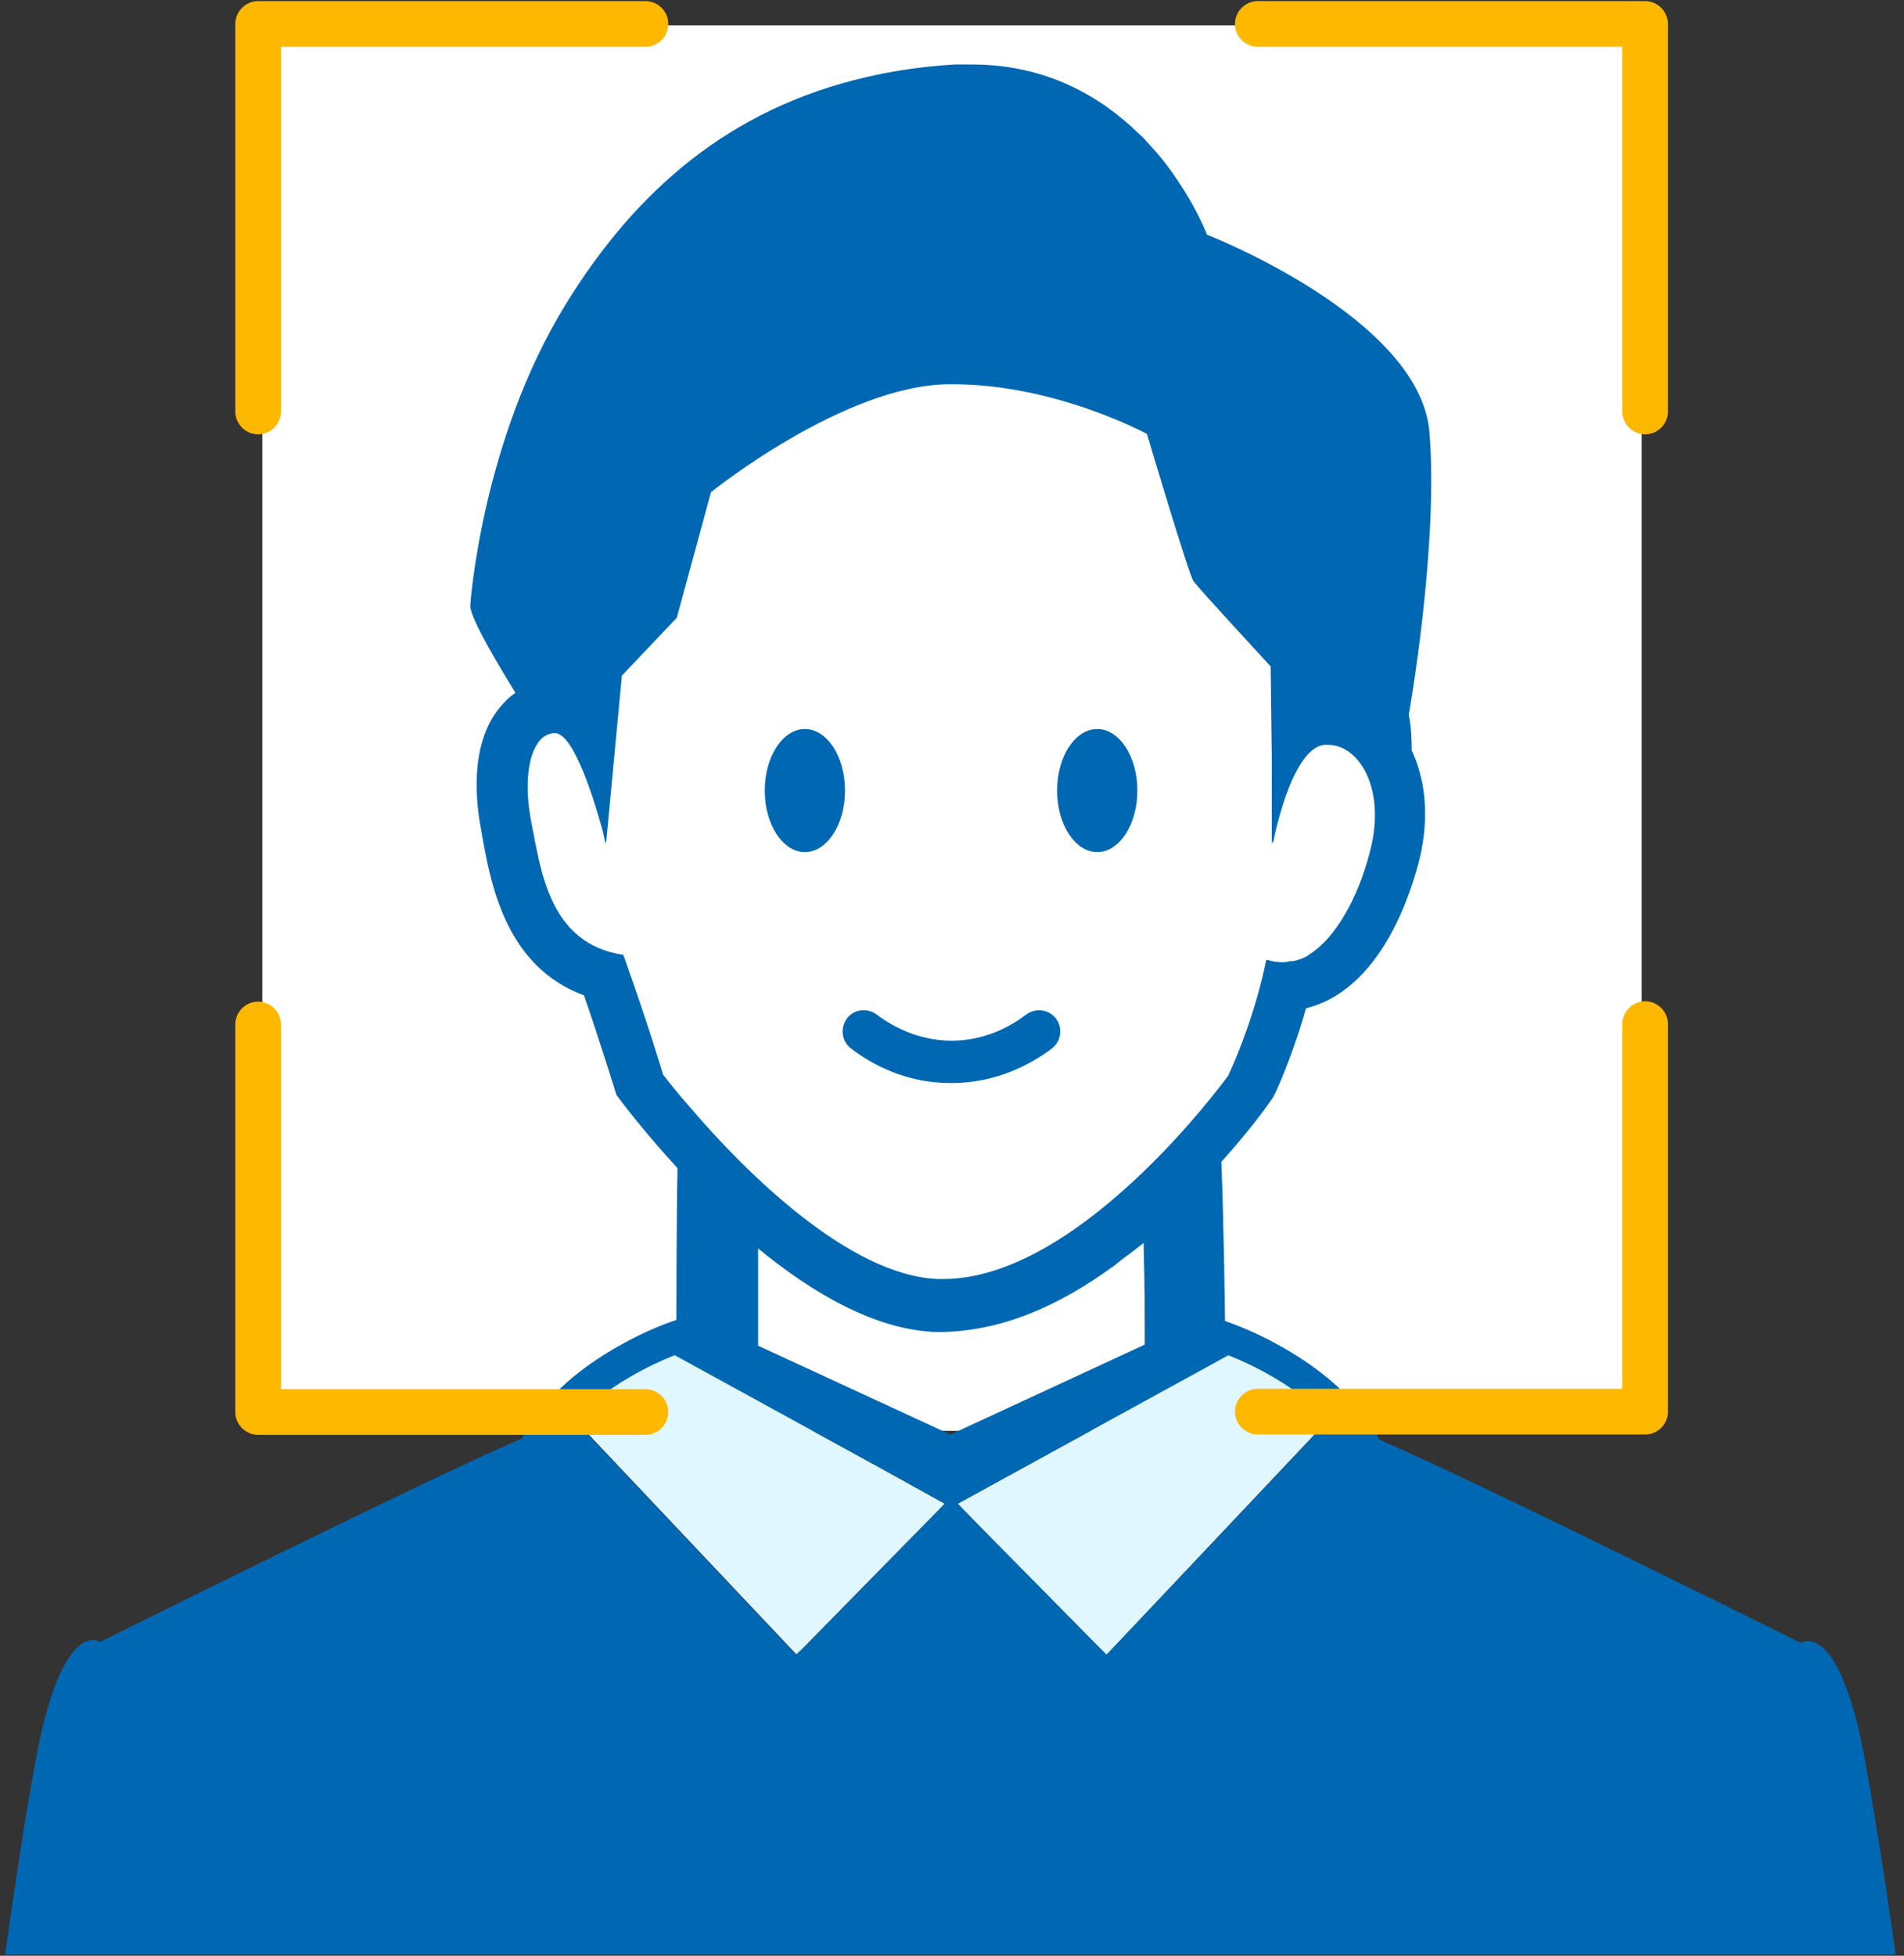 <svg width="225" height="231" viewBox="0 0 225 231" fill="none" xmlns="http://www.w3.org/2000/svg">
<rect x="0" y="0" width="225" height="231" fill="#333333" stroke="none"/>
<rect x="31" y="3" width="163" height="166" fill="white"/>
<path d="M94.725 194.842L111.65 177.612L104.906 173.87L79.713 160.034C77.146 161.034 71.794 163.558 67.922 167.692L94.115 195.408L94.768 194.799L94.725 194.842Z" fill="#E1F7FF"/>
<path d="M123.79 188.403L130.752 195.452L131.752 194.408L156.945 167.736C153.073 163.602 147.677 161.078 145.11 160.078L113.173 177.612L116.828 181.354L123.79 188.403Z" fill="#E1F7FF"/>
<path d="M224.039 231C222.429 219.731 220.645 208.331 219.427 203.371C219.253 202.631 218.991 201.891 218.817 201.282C218.687 200.847 218.556 200.412 218.426 200.02C218.121 199.237 217.86 198.541 217.599 197.932C217.469 197.627 217.338 197.366 217.208 197.105C217.121 196.975 217.077 196.844 216.99 196.714C216.859 196.54 216.816 196.322 216.685 196.191C216.468 195.843 216.25 195.495 216.033 195.278C215.902 195.147 215.772 194.973 215.641 194.843C214.858 194.016 214.162 193.842 213.64 193.842C213.161 193.842 212.813 194.059 212.813 194.059C212.813 194.059 173.653 174.567 162.993 170.042C162.514 169.084 161.992 168.214 161.383 167.431C160.774 166.561 160.121 165.777 159.382 165.081C156.118 161.644 152.072 159.294 149.07 157.815C146.546 156.597 144.762 156.031 144.762 156.031C144.762 156.031 144.632 144.327 144.327 137.234C147.46 133.754 149.505 130.969 150.07 130.142L150.375 129.707L150.636 129.228C150.767 129.011 152.725 124.79 154.334 119.09C160.252 117.655 164.995 111.607 167.605 102.034C168.911 97.117 168.606 92.418 166.822 88.633C166.822 86.588 166.648 85.108 166.474 84.456C166.474 84.456 170.042 64.441 168.911 50.953C167.692 37.464 142.63 27.718 142.63 27.718C142.63 27.718 141.586 24.89 139.193 21.365C138.714 20.625 138.148 19.842 137.539 19.059C137.061 18.45 136.495 17.797 135.929 17.188C135.668 16.884 135.364 16.579 135.059 16.231C134.929 16.1 134.711 15.926 134.581 15.796C130.186 11.488 123.746 7.616 114.87 7.616C114.217 7.616 113.565 7.616 112.869 7.616C109.083 7.833 105.559 8.355 102.252 9.139C86.327 12.837 75.188 22.409 66.878 35.898C56.827 52.214 55.565 71.577 55.565 71.577C55.652 73.273 59.35 79.278 60.917 81.845C60.221 82.28 59.611 82.889 59.046 83.586C55.347 88.067 56.305 95.203 56.87 98.075C56.957 98.51 57.001 98.901 57.088 99.337C58.089 104.732 59.916 114.217 69.01 117.567C71.229 124.007 72.491 128.271 72.534 128.315L72.839 129.315L73.491 130.186C74.188 131.099 76.581 134.189 80.061 137.974C79.931 144.153 79.931 155.901 79.931 155.901C79.931 155.901 78.103 156.466 75.58 157.684C72.578 159.164 68.488 161.513 65.268 164.951C64.572 165.647 63.876 166.474 63.266 167.3C62.657 168.127 62.135 168.997 61.657 169.911C50.996 174.436 11.837 193.929 11.837 193.929C11.837 193.929 11.489 193.711 10.966 193.711C10.488 193.711 9.792 193.885 9.008 194.712C8.878 194.843 8.747 194.973 8.617 195.147C8.399 195.365 8.182 195.713 7.964 196.061C7.834 196.235 7.747 196.409 7.66 196.583C7.573 196.714 7.529 196.844 7.442 196.975C7.311 197.236 7.181 197.497 7.05 197.801C6.746 198.411 6.528 199.063 6.224 199.89C6.093 200.282 5.963 200.673 5.832 201.152C5.615 201.804 5.441 202.501 5.223 203.24C3.961 208.2 2.177 219.6 0.611 230.87H223.865L224.039 231ZM145.154 160.078C147.721 161.078 153.116 163.602 156.989 167.735L131.752 194.408L130.752 195.452L123.79 188.403L116.828 181.354L113.173 177.612L145.154 160.078ZM112.39 169.476L89.59 158.946V147.459C95.943 152.681 103.427 157.119 110.737 157.336C118.438 157.336 125.269 154.117 131.404 149.678C131.709 149.461 132.013 149.243 132.318 148.982C132.449 148.852 132.579 148.765 132.753 148.634C133.536 148.069 134.319 147.459 135.146 146.807C135.277 151.897 135.277 156.466 135.277 156.553V158.816L112.434 169.389L112.39 169.476ZM78.321 126.792C78.321 126.792 76.624 121.092 73.665 112.781C64.876 111.476 63.919 102.774 62.788 97.117C62.005 93.114 62.309 89.59 63.527 87.806C64.006 87.066 64.746 86.588 65.572 86.588C67.835 86.588 70.315 94.811 71.229 98.162C71.403 98.945 71.533 99.467 71.533 99.597V99.38L71.62 99.597L73.491 79.8L79.975 72.969L84.021 58.132C84.021 58.132 99.685 45.514 112.085 45.383H112.564C124.747 45.383 135.538 51.257 135.538 51.257C135.538 51.257 140.455 67.791 141.02 68.618C141.586 69.445 150.157 78.712 150.157 78.712L150.288 89.285V99.641C150.288 99.641 150.375 99.467 150.418 99.293V99.641C150.418 99.641 152.507 88.459 156.466 87.98C156.597 87.98 156.815 87.98 156.945 87.98C160.687 87.98 163.863 93.332 161.862 100.685C161.166 103.339 160.208 105.82 158.99 107.908C157.772 109.997 156.379 111.694 154.77 112.694C154.77 112.694 154.639 112.781 154.639 112.825C154.073 113.173 153.464 113.39 152.812 113.521C152.681 113.521 152.594 113.521 152.42 113.521C152.159 113.608 151.854 113.652 151.55 113.652C150.984 113.652 150.375 113.565 149.809 113.39H149.722H149.635C148.373 119.569 146.111 124.921 145.415 126.444C145.328 126.574 145.328 126.661 145.284 126.748C145.197 126.835 145.197 126.879 145.197 126.879C145.197 126.879 145.197 126.879 145.197 126.966C144.196 128.358 127.358 151.071 111.433 151.071H110.911C100.251 150.723 87.806 138.061 81.889 131.186C79.626 128.619 78.321 126.879 78.321 126.879V126.792ZM79.67 160.034L104.906 173.87L111.65 177.612L94.725 194.843L94.072 195.452L67.879 167.735C71.751 163.602 77.146 161.078 79.713 160.078L79.67 160.034Z" fill="#0068B2"/>
<path d="M95.116 100.642C97.736 100.642 99.859 97.389 99.859 93.376C99.859 89.363 97.736 86.109 95.116 86.109C92.497 86.109 90.374 89.363 90.374 93.376C90.374 97.389 92.497 100.642 95.116 100.642Z" fill="#0068B2"/>
<path d="M129.664 100.642C132.283 100.642 134.407 97.389 134.407 93.376C134.407 89.363 132.283 86.109 129.664 86.109C127.045 86.109 124.921 89.363 124.921 93.376C124.921 97.389 127.045 100.642 129.664 100.642Z" fill="#0068B2"/>
<path d="M112.39 127.923H112.303C107.038 127.923 102.992 125.704 100.555 123.833C99.467 123.007 99.25 121.44 100.076 120.309C100.903 119.178 102.47 119.004 103.601 119.83C105.428 121.223 108.474 122.876 112.346 122.92H112.434C116.349 122.92 119.395 121.266 121.266 119.83C122.397 119.004 123.964 119.221 124.791 120.309C125.617 121.397 125.4 123.007 124.312 123.833C121.832 125.704 117.742 127.923 112.434 127.923H112.39Z" fill="#0068B2"/>
<path d="M76.276 0.132H30.503C29.023 0.132 27.805 1.35 27.805 2.83V48.603C27.805 50.082 29.023 51.3 30.503 51.3C31.982 51.3 33.2 50.082 33.2 48.603V5.527H76.276C77.756 5.527 78.974 4.309 78.974 2.83C78.974 1.35 77.756 0.132 76.276 0.132Z" fill="#FFB800"/>
<path d="M197.105 48.603V2.83C197.105 1.35 195.887 0.132 194.408 0.132H148.634C147.155 0.132 145.937 1.35 145.937 2.83C145.937 4.309 147.155 5.527 148.634 5.527H191.71V48.603C191.71 50.082 192.928 51.3 194.408 51.3C195.887 51.3 197.105 50.082 197.105 48.603Z" fill="#FFB800"/>
<path d="M148.634 169.432H194.408C195.887 169.432 197.105 168.214 197.105 166.734V120.961C197.105 119.481 195.887 118.263 194.408 118.263C192.928 118.263 191.71 119.481 191.71 120.961V164.037H148.634C147.155 164.037 145.937 165.255 145.937 166.734C145.937 168.214 147.155 169.432 148.634 169.432Z" fill="#FFB800"/>
<path d="M27.805 121.004V166.778C27.805 168.257 29.023 169.475 30.503 169.475H76.276C77.756 169.475 78.974 168.257 78.974 166.778C78.974 165.298 77.756 164.08 76.276 164.08H33.2V121.004C33.2 119.525 31.982 118.307 30.503 118.307C29.023 118.307 27.805 119.525 27.805 121.004Z" fill="#FFB800"/>
</svg>
